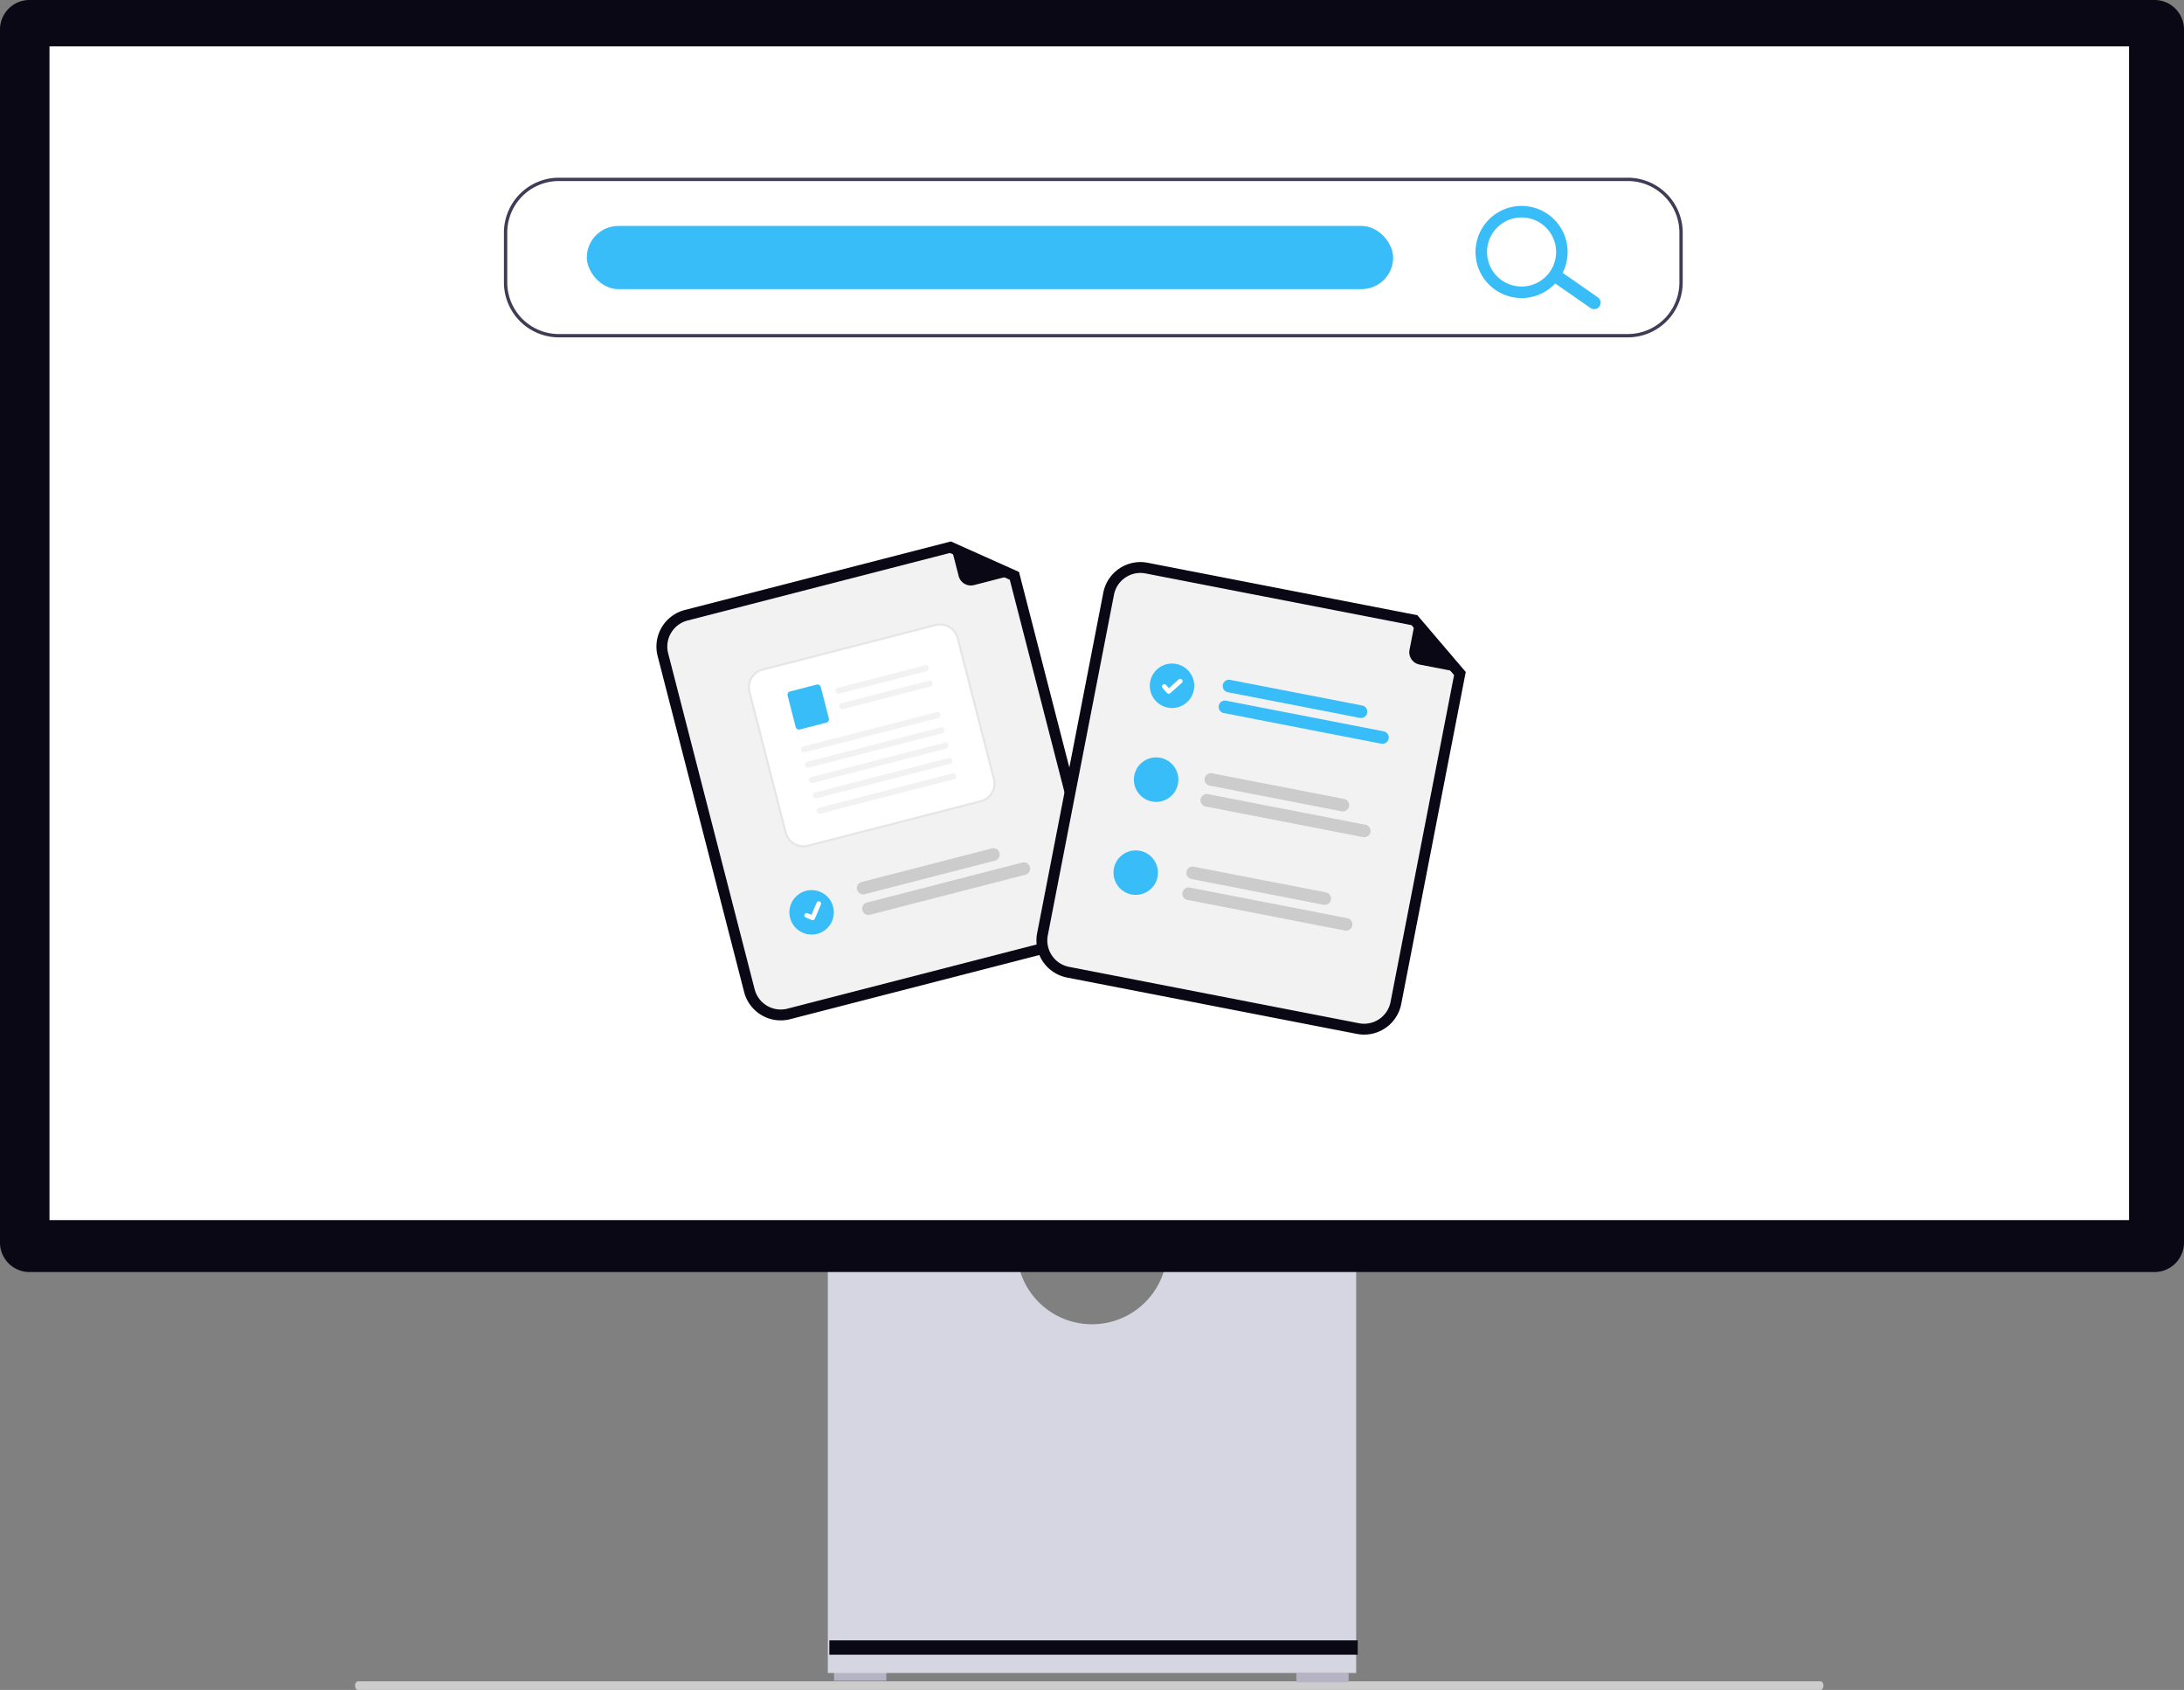 <svg role="img" xmlns:xlink="http://www.w3.org/1999/xlink" viewBox="0 0 799.031 618.112" height="618.112" width="799.031" xmlns="http://www.w3.org/2000/svg"><rect x="0" y="0" width="799.031" height="618.112" fill="#808080" stroke="none"/><g transform="translate(-560 -231)"><path fill="#ccc" transform="translate(674.711 358.776)" d="M15.18,488.763c0,.872.478,1.573,1.073,1.573h535.1c.6,0,1.073-.7,1.073-1.573s-.478-1.573-1.073-1.573H16.253C15.658,487.191,15.18,487.891,15.18,488.763Z"></path><rect fill="#b6b3c5" transform="translate(865.162 842.354)" height="3.371" width="19.105"></rect><rect fill="#b6b3c5" transform="translate(1034.295 842.917)" height="3.371" width="19.105"></rect><path fill="#d6d6e3" transform="translate(633.721 321.378)" d="M352.955,370.945a27.529,27.529,0,0,1-54.321,0H229.146V521.536h193.3V370.945Z"></path><rect fill="#090814" transform="translate(863.43 830.983)" height="5.242" width="193.296"></rect><path fill="#090814" transform="translate(560 209.089)" d="M788.255,487.17H10.776A10.788,10.788,0,0,1,0,476.394V32.688A10.788,10.788,0,0,1,10.776,21.911H788.255a10.789,10.789,0,0,1,10.776,10.776V476.394a10.789,10.789,0,0,1-10.776,10.776Z"></path><rect fill="#fff" transform="translate(578.104 247.968)" height="429.297" width="760.822"></rect><g transform="translate(800.161 416.339)"><g transform="translate(0 12.703)"><path fill="#090814" transform="translate(-311.008 -139.038)" d="M464.568,286.829,359.922,313.776a13.837,13.837,0,0,1-16.832-9.938l-31.646-122.9a13.837,13.837,0,0,1,9.938-16.832l97.356-25.07,24.917,11.155L474.506,270A13.837,13.837,0,0,1,464.568,286.829Z"></path><path fill="#f2f2f2" transform="translate(-316.526 -144.866)" d="M327.891,173.789a9.854,9.854,0,0,0-7.077,11.986l31.648,122.9a9.854,9.854,0,0,0,11.986,7.077L469.094,288.8a9.854,9.854,0,0,0,7.077-11.986L445.8,158.87l-21.9-9.8Z"></path><path fill="#090814" transform="translate(-460.158 -139.496)" d="M592.54,151.286l-16.2,4.171a4.6,4.6,0,0,1-5.606-3.31l-3.08-11.962a.288.288,0,0,1,.4-.335l24.531,10.894a.288.288,0,0,1-.045.542Z"></path><path fill="#ccc" transform="translate(-412.773 -294.737)" d="M536.635,411.478l-47.644,12.27a2.3,2.3,0,1,1-1.148-4.458l47.644-12.27a2.3,2.3,0,0,1,1.148,4.458Z"></path><path fill="#ccc" transform="translate(-415.461 -301.89)" d="M550.454,423.786l-56.838,14.637a2.3,2.3,0,1,1-1.148-4.458l56.838-14.637a2.3,2.3,0,1,1,1.148,4.458Z"></path><ellipse fill="#38bdf8" transform="translate(48.637 127.516)" ry="8.135" rx="8.135" cy="8.135" cx="8.135"></ellipse><path fill="#fff" transform="translate(-357.303 -180.56)" d="M476.1,276.011,412.822,292.3a7.128,7.128,0,0,1-8.67-5.121l-13.26-51.513A7.128,7.128,0,0,1,396.013,227l63.276-16.288a7.128,7.128,0,0,1,8.67,5.121l13.26,51.513A7.128,7.128,0,0,1,476.1,276.011Z"></path><path fill="#e6e6e6" transform="translate(-357.303 -180.56)" d="M476.1,276.011,412.822,292.3a7.128,7.128,0,0,1-8.67-5.121l-13.26-51.513A7.128,7.128,0,0,1,396.013,227l63.276-16.288a7.128,7.128,0,0,1,8.67,5.121l13.26,51.513A7.128,7.128,0,0,1,476.1,276.011Zm-79.877-48.2a6.289,6.289,0,0,0-4.516,7.651l13.26,51.513a6.29,6.29,0,0,0,7.651,4.516L475.89,275.2a6.29,6.29,0,0,0,4.516-7.651l-13.259-51.513a6.29,6.29,0,0,0-7.651-4.516Z"></path><path fill="#f2f2f2" transform="translate(-401.761 -201.759)" d="M500.535,249.227l-31.934,8.22a1.144,1.144,0,0,1-1.386-.719,1.1,1.1,0,0,1,.776-1.4l32.507-8.368c1.313.665.967,2.026.036,2.266Z"></path><path fill="#f2f2f2" transform="translate(-403.76 -209.529)" d="M503.975,262.6l-31.934,8.22a1.144,1.144,0,0,1-1.386-.72,1.1,1.1,0,0,1,.776-1.4l32.507-8.368c1.313.666.968,2.026.036,2.266Z"></path><path fill="#38bdf8" transform="translate(-377.534 -211.632)" d="M439.734,277.888l-9.746,2.508a1.239,1.239,0,0,1-1.509-.891l-2.961-11.5a1.239,1.239,0,0,1,.891-1.509l9.746-2.509a1.241,1.241,0,0,1,1.509.891l2.961,11.5a1.239,1.239,0,0,1-.891,1.509Z"></path><path fill="#f2f2f2" transform="translate(-384.412 -225.478)" d="M487.489,290.041l-48.738,12.546a1.144,1.144,0,0,1-1.386-.719,1.1,1.1,0,0,1,.776-1.4l49.311-12.693c1.313.665.968,2.026.036,2.266Z"></path><path fill="#f2f2f2" transform="translate(-386.414 -233.253)" d="M490.933,303.419l-48.739,12.546a1.144,1.144,0,0,1-1.386-.719,1.1,1.1,0,0,1,.776-1.4L490.9,301.153c1.313.666.968,2.026.036,2.266Z"></path><path fill="#f2f2f2" transform="translate(-388.414 -241.023)" d="M494.374,316.788l-48.738,12.546a1.144,1.144,0,0,1-1.386-.719,1.1,1.1,0,0,1,.776-1.4l49.311-12.693C495.651,315.187,495.3,316.548,494.374,316.788Z"></path><path fill="#f2f2f2" transform="translate(-390.414 -248.797)" d="M497.817,330.165l-48.738,12.546a1.144,1.144,0,0,1-1.386-.719,1.1,1.1,0,0,1,.776-1.4L497.781,327.9C499.094,328.564,498.748,329.925,497.817,330.165Z"></path><path fill="#f2f2f2" transform="translate(-392.415 -256.567)" d="M501.259,343.535l-48.738,12.546a1.144,1.144,0,0,1-1.386-.719,1.1,1.1,0,0,1,.776-1.4l49.311-12.693C502.535,341.934,502.19,343.3,501.259,343.535Z"></path><path fill="#fff" transform="translate(-386.068 -321.677)" d="M443.44,460.18a.843.843,0,0,1-.534-.037l-.01,0-2.216-.94a.85.85,0,0,1,.665-1.564l1.436.611,1.882-4.427a.849.849,0,0,1,1.114-.449h0l-.011.029.012-.029a.85.85,0,0,1,.449,1.114l-2.214,5.2a.85.85,0,0,1-.572.489Z"></path></g><g transform="translate(116.303 24.86) rotate(-8)"><g transform="translate(50.318 0) rotate(19)"><path fill="#090814" transform="translate(0 0)" d="M121.882,154.552H13.822A13.837,13.837,0,0,1,0,140.729V13.822A13.837,13.837,0,0,1,13.822,0H114.354L135.7,17.017V140.729a13.837,13.837,0,0,1-13.822,13.823Z"></path><path fill="#f2f2f2" transform="translate(3.979 3.979)" d="M9.843,0A9.854,9.854,0,0,0,0,9.843V136.75a9.854,9.854,0,0,0,9.843,9.843H117.9a9.854,9.854,0,0,0,9.843-9.843V14.955L108.983,0Z"></path><path fill="#38bdf8" transform="translate(49.364 36.277)" d="M51.5,4.6H2.3A2.3,2.3,0,1,1,2.3,0H51.5a2.3,2.3,0,1,1,0,4.6Z"></path><path fill="#38bdf8" transform="translate(49.364 44.045)" d="M60.994,4.6H2.3A2.3,2.3,0,1,1,2.3,0H60.994a2.3,2.3,0,0,1,0,4.6Z"></path><path fill="#ccc" transform="translate(49.366 71.088)" d="M51.5,0H2.3a2.3,2.3,0,0,0,0,4.6H51.5a2.3,2.3,0,1,0,0-4.6Z"></path><path fill="#ccc" transform="translate(49.366 78.858)" d="M60.994,0H2.3a2.3,2.3,0,1,0,0,4.6H60.993a2.3,2.3,0,1,0,0-4.6Z"></path><path fill="#ccc" transform="translate(49.364 105.903)" d="M51.5,4.6H2.3A2.3,2.3,0,1,1,2.3,0H51.5a2.3,2.3,0,1,1,0,4.6Z"></path><path fill="#ccc" transform="translate(49.364 113.671)" d="M60.994,4.6H2.3A2.3,2.3,0,1,1,2.3,0H60.994a2.3,2.3,0,0,1,0,4.6Z"></path><ellipse fill="#38bdf8" transform="translate(23.043 34.328)" ry="8.135" rx="8.135" cy="8.135" cx="8.135"></ellipse><path fill="#fff" transform="translate(27.611 39.379)" d="M2.762,6.187a.844.844,0,0,1-.508-.169l-.009-.007L.333,4.549A.85.85,0,1,1,1.367,3.2l1.239.95L5.531.333A.849.849,0,0,1,6.722.176h0L6.7.2,6.723.175A.85.85,0,0,1,6.88,1.366L3.437,5.855a.85.85,0,0,1-.676.331Z"></path><path fill="#38bdf8" transform="translate(23.881 69.138)" d="M16.269,8.137a8.135,8.135,0,0,1-8.134,8.138,1.748,1.748,0,0,1-.209-.008,8.134,8.134,0,1,1,8.343-8.13Z"></path><ellipse fill="#38bdf8" transform="translate(23.043 103.953)" ry="8.135" rx="8.135" cy="8.135" cx="8.135"></ellipse><path fill="#090814" transform="translate(113.961 0.322)" d="M21.327,17.243H4.6a4.6,4.6,0,0,1-4.6-4.6V.288A.288.288,0,0,1,.466.062L21.506,16.728a.288.288,0,0,1-.179.513Z"></path></g></g></g><path fill="#3f3d56" transform="translate(465.817 70.043)" d="M689.742,284.351H298.624a20.1,20.1,0,0,1-20.073-20.073V246.03a20.1,20.1,0,0,1,20.073-20.073H689.742a20.1,20.1,0,0,1,20.073,20.073v18.248A20.1,20.1,0,0,1,689.742,284.351ZM298.624,227.174a18.878,18.878,0,0,0-18.856,18.856v18.248a18.878,18.878,0,0,0,18.856,18.856H689.742A18.878,18.878,0,0,0,708.6,264.278V246.03a18.878,18.878,0,0,0-18.856-18.856Z"></path><rect fill="#38bdf8" transform="translate(774.689 313.64)" rx="11.557" height="23.114" width="295"></rect><g transform="translate(-3 -3.177)"><path fill="#38bdf8" transform="translate(285.789 59.967)" d="M862.383,286.273a2.373,2.373,0,0,1-3.3.583l-12.946-9.008a2.373,2.373,0,0,1,2.722-3.888l12.946,9.008A2.373,2.373,0,0,1,862.383,286.273Z"></path><path fill="#38bdf8" transform="translate(289.825 63.417)" d="M843.65,272.589a16.846,16.846,0,1,1-4.137-23.462,16.846,16.846,0,0,1,4.137,23.462ZM819.5,255.68a12.634,12.634,0,1,0,17.6-3.1A12.634,12.634,0,0,0,819.5,255.68Z"></path></g></g></svg>